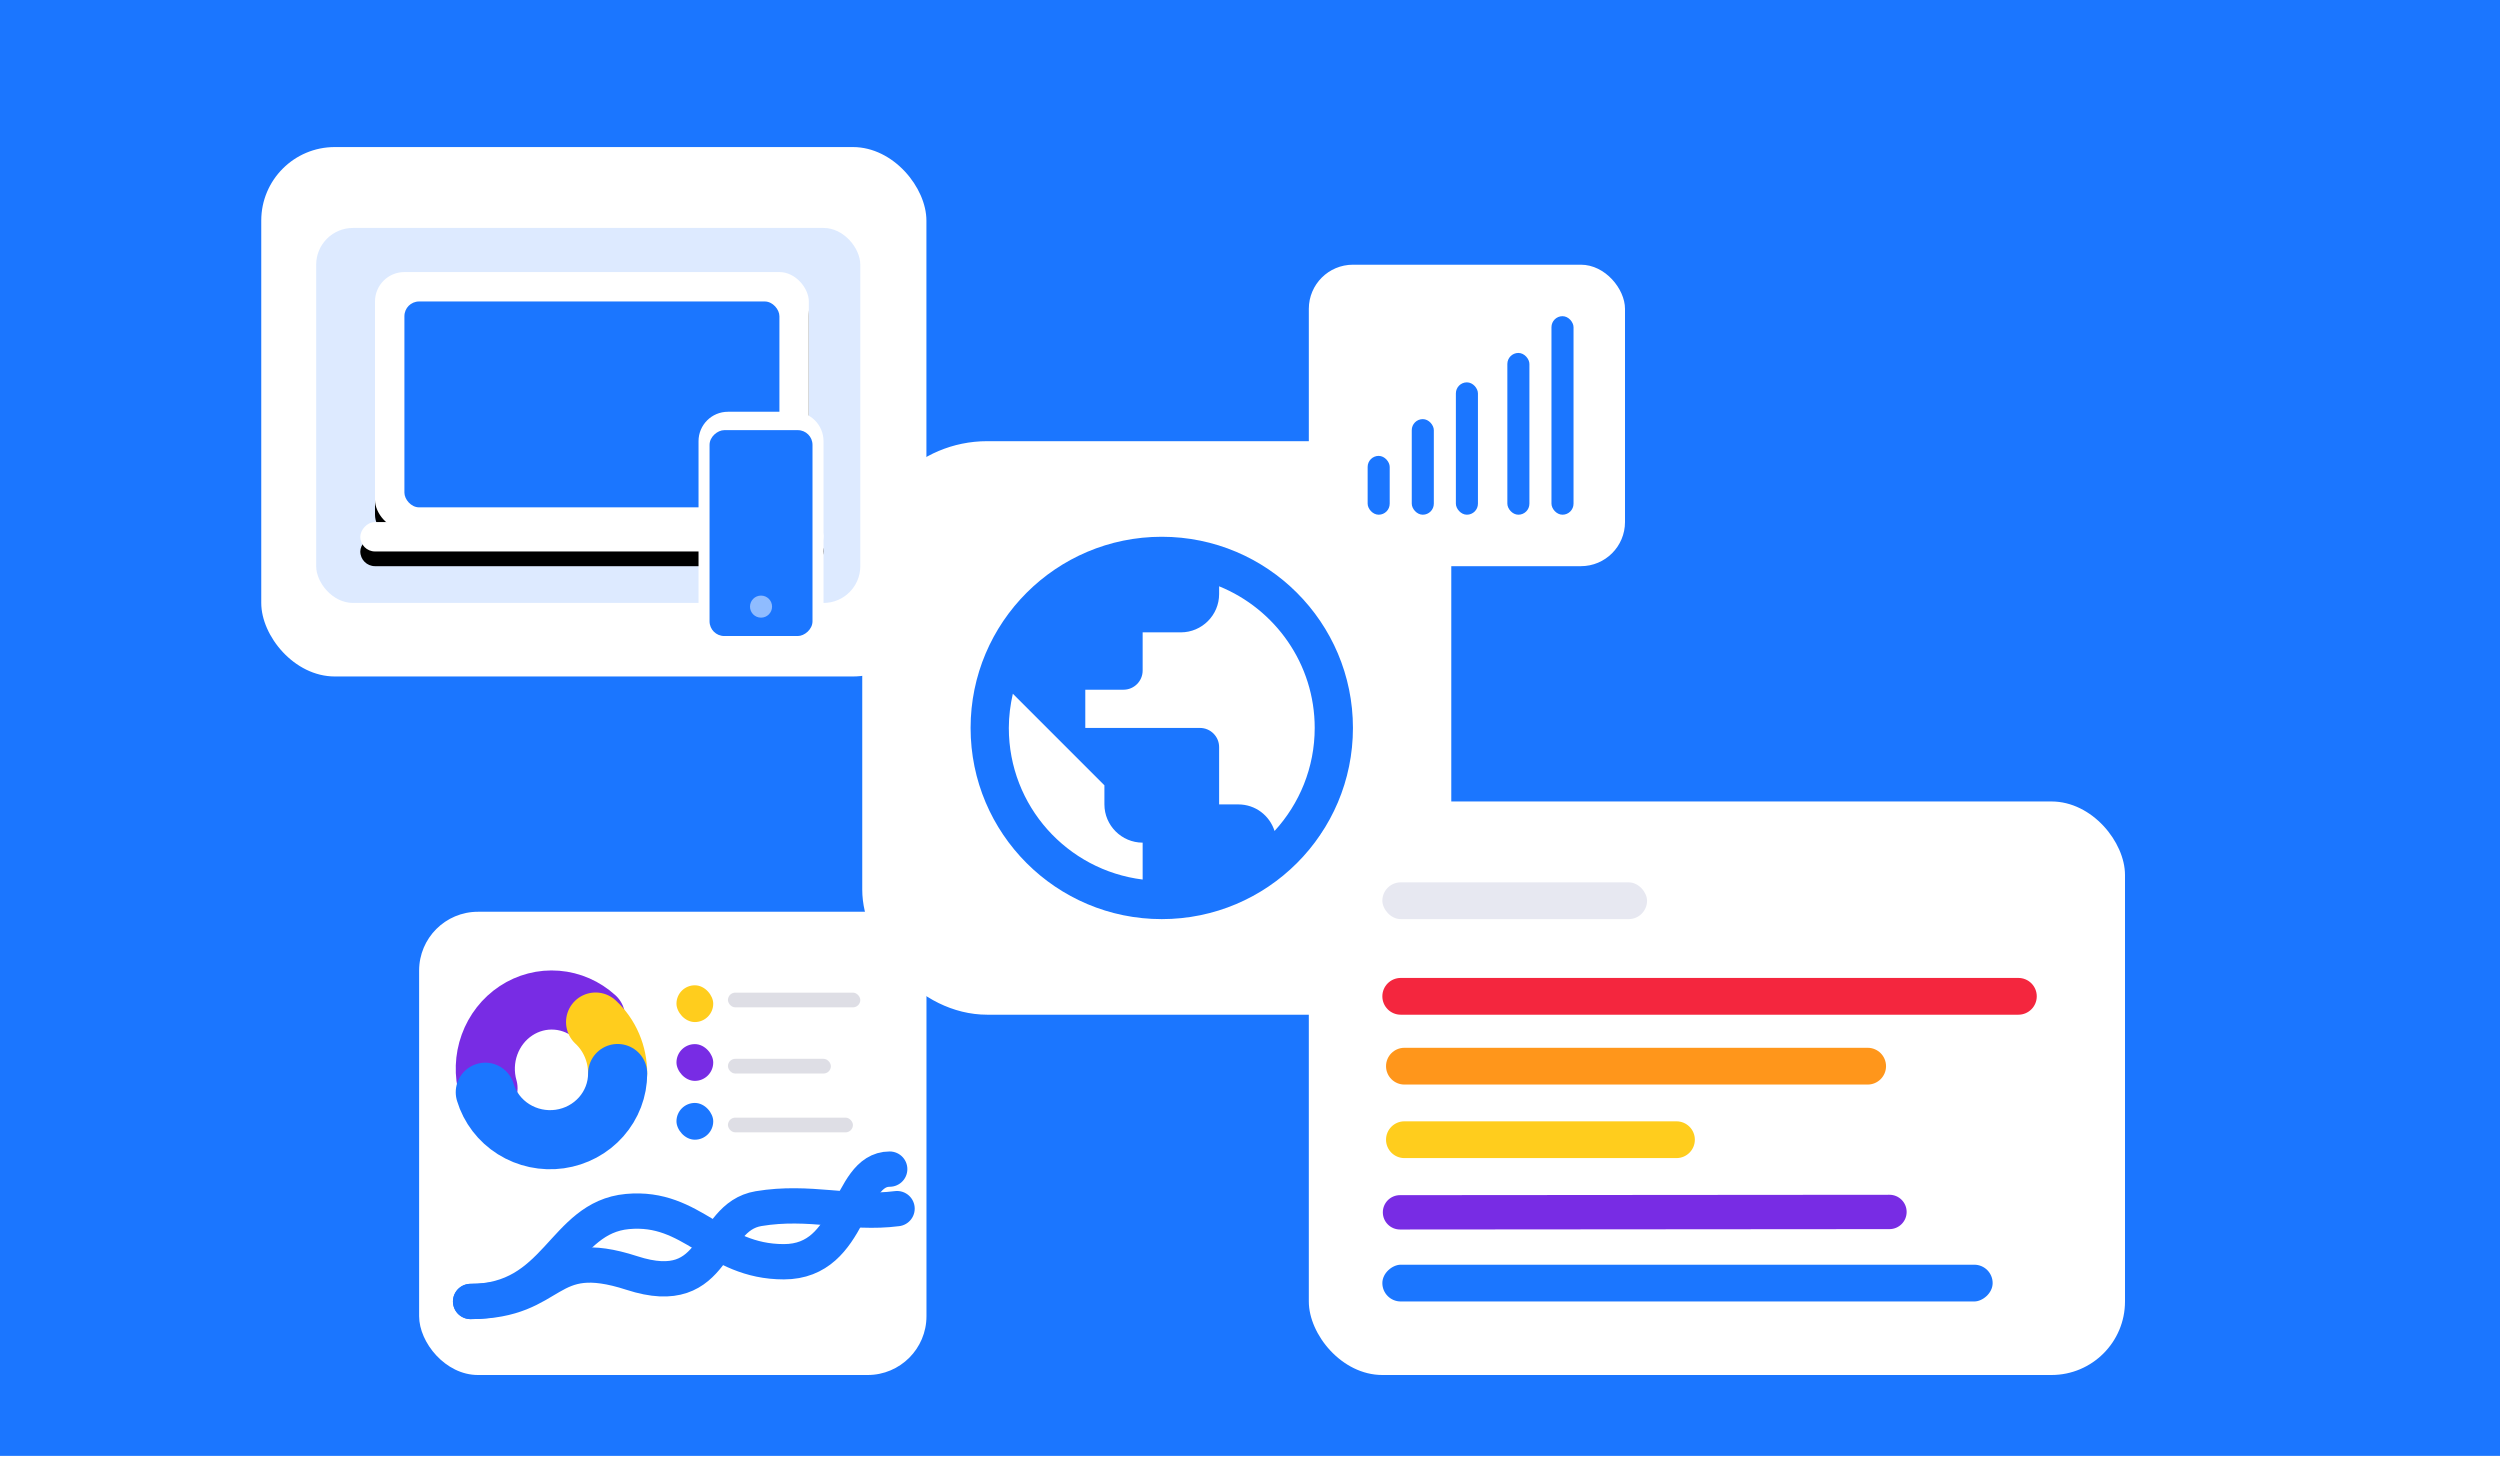 <?xml version="1.0" encoding="UTF-8"?>
<svg width="340px" height="201px" viewBox="0 0 340 201" version="1.1" xmlns="http://www.w3.org/2000/svg" xmlns:xlink="http://www.w3.org/1999/xlink">
    <title>Group 10</title>
    <defs>
        <filter x="-23.8%" y="-29.9%" width="147.5%" height="165.3%" filterUnits="objectBoundingBox" id="filter-1">
            <feOffset dx="0" dy="2" in="SourceAlpha" result="shadowOffsetOuter1"></feOffset>
            <feGaussianBlur stdDeviation="4.5" in="shadowOffsetOuter1" result="shadowBlurOuter1"></feGaussianBlur>
            <feColorMatrix values="0 0 0 0 0.275   0 0 0 0 0.272   0 0 0 0 0.869  0 0 0 0.5 0" type="matrix" in="shadowBlurOuter1" result="shadowMatrixOuter1"></feColorMatrix>
            <feMerge>
                <feMergeNode in="shadowMatrixOuter1"></feMergeNode>
                <feMergeNode in="SourceGraphic"></feMergeNode>
            </feMerge>
        </filter>
        <rect id="path-2" x="2" y="0" width="59" height="35" rx="4"></rect>
        <filter x="-11.9%" y="-14.3%" width="123.7%" height="140.0%" filterUnits="objectBoundingBox" id="filter-3">
            <feOffset dx="0" dy="2" in="SourceAlpha" result="shadowOffsetOuter1"></feOffset>
            <feGaussianBlur stdDeviation="2" in="shadowOffsetOuter1" result="shadowBlurOuter1"></feGaussianBlur>
            <feColorMatrix values="0 0 0 0 0.149   0 0 0 0 0.279   0 0 0 0 0.805  0 0 0 0.5 0" type="matrix" in="shadowBlurOuter1"></feColorMatrix>
        </filter>
        <rect id="path-4" x="0" y="34" width="63" height="4" rx="2"></rect>
        <filter x="-11.1%" y="-225.0%" width="122.2%" height="450.0%" filterUnits="objectBoundingBox" id="filter-5">
            <feOffset dx="0" dy="-2" in="SourceAlpha" result="shadowOffsetOuter1"></feOffset>
            <feGaussianBlur stdDeviation="2" in="shadowOffsetOuter1" result="shadowBlurOuter1"></feGaussianBlur>
            <feColorMatrix values="0 0 0 0 0.395   0 0 0 0 0.57   0 0 0 0 0.781  0 0 0 0.5 0" type="matrix" in="shadowBlurOuter1"></feColorMatrix>
        </filter>
        <filter x="-70.6%" y="-36.4%" width="241.2%" height="172.7%" filterUnits="objectBoundingBox" id="filter-6">
            <feOffset dx="0" dy="2" in="SourceAlpha" result="shadowOffsetOuter1"></feOffset>
            <feGaussianBlur stdDeviation="2" in="shadowOffsetOuter1" result="shadowBlurOuter1"></feGaussianBlur>
            <feColorMatrix values="0 0 0 0 0.125   0 0 0 0 0.454   0 0 0 0 0.725  0 0 0 0.5 0" type="matrix" in="shadowBlurOuter1" result="shadowMatrixOuter1"></feColorMatrix>
            <feMerge>
                <feMergeNode in="shadowMatrixOuter1"></feMergeNode>
                <feMergeNode in="SourceGraphic"></feMergeNode>
            </feMerge>
        </filter>
        <filter x="-27.9%" y="-29.3%" width="155.8%" height="158.5%" filterUnits="objectBoundingBox" id="filter-7">
            <feOffset dx="0" dy="2" in="SourceAlpha" result="shadowOffsetOuter1"></feOffset>
            <feGaussianBlur stdDeviation="2" in="shadowOffsetOuter1" result="shadowBlurOuter1"></feGaussianBlur>
            <feColorMatrix values="0 0 0 0 0.275   0 0 0 0 0.272   0 0 0 0 0.869  0 0 0 0.5 0" type="matrix" in="shadowBlurOuter1" result="shadowMatrixOuter1"></feColorMatrix>
            <feMerge>
                <feMergeNode in="shadowMatrixOuter1"></feMergeNode>
                <feMergeNode in="SourceGraphic"></feMergeNode>
            </feMerge>
        </filter>
        <filter x="-10.8%" y="-15.4%" width="121.6%" height="130.8%" filterUnits="objectBoundingBox" id="filter-8">
            <feOffset dx="0" dy="2" in="SourceAlpha" result="shadowOffsetOuter1"></feOffset>
            <feGaussianBlur stdDeviation="2" in="shadowOffsetOuter1" result="shadowBlurOuter1"></feGaussianBlur>
            <feColorMatrix values="0 0 0 0 0.275   0 0 0 0 0.272   0 0 0 0 0.869  0 0 0 0.5 0" type="matrix" in="shadowBlurOuter1" result="shadowMatrixOuter1"></feColorMatrix>
            <feMerge>
                <feMergeNode in="shadowMatrixOuter1"></feMergeNode>
                <feMergeNode in="SourceGraphic"></feMergeNode>
            </feMerge>
        </filter>
        <filter x="-31.2%" y="-34.1%" width="162.3%" height="168.3%" filterUnits="objectBoundingBox" id="filter-9">
            <feOffset dx="0" dy="2" in="SourceAlpha" result="shadowOffsetOuter1"></feOffset>
            <feGaussianBlur stdDeviation="4.5" in="shadowOffsetOuter1" result="shadowBlurOuter1"></feGaussianBlur>
            <feColorMatrix values="0 0 0 0 0.275   0 0 0 0 0.272   0 0 0 0 0.869  0 0 0 0.5 0" type="matrix" in="shadowBlurOuter1" result="shadowMatrixOuter1"></feColorMatrix>
            <feMerge>
                <feMergeNode in="shadowMatrixOuter1"></feMergeNode>
                <feMergeNode in="SourceGraphic"></feMergeNode>
            </feMerge>
        </filter>
    </defs>
    <g id="Icons" stroke="none" stroke-width="1" fill="none" fill-rule="evenodd">
        <g id="Desktop-HD-Copy-2" transform="translate(-919, -709)">
            <g id="Group-10" transform="translate(919, 709)">
                <rect id="Rectangle" fill="#1B76FF" fill-rule="nonzero" x="0" y="0" width="340" height="198"></rect>
                <rect id="Rectangle" fill="#FFFFFF" x="117.266" y="60" width="80.108" height="78" rx="17"></rect>
                <g id="Group-9" filter="url(#filter-1)" transform="translate(35.531, 18)">
                    <rect id="Rectangle" fill="#FFFFFF" x="2.84217094e-13" y="0" width="90.462" height="72" rx="10"></rect>
                    <rect id="Rectangle" fill="#1B76FF" opacity="0.15" x="7.469" y="11" width="74" height="51" rx="5"></rect>
                    <g id="Group-2" transform="translate(13.469, 17)">
                        <g id="Rectangle">
                            <use fill="black" fill-opacity="1" filter="url(#filter-3)" xlink:href="#path-2"></use>
                            <use fill="#FFFFFF" fill-rule="evenodd" xlink:href="#path-2"></use>
                        </g>
                        <g id="Rectangle" transform="translate(31.5, 36) scale(1, -1) translate(-31.5, -36) ">
                            <use fill="black" fill-opacity="1" filter="url(#filter-5)" xlink:href="#path-4"></use>
                            <use fill="#FFFFFF" fill-rule="evenodd" xlink:href="#path-4"></use>
                        </g>
                        <rect id="Rectangle" fill="#1B76FF" x="6" y="4" width="51" height="28" rx="2"></rect>
                    </g>
                    <g id="Group" filter="url(#filter-6)" transform="translate(59.469, 34)">
                        <path d="M-4,8 L21,8 C23.209,8 25,9.791 25,12 L25,21 C25,23.209 23.209,25 21,25 L-4,25 C-6.209,25 -8,23.209 -8,21 L-8,12 C-8,9.791 -6.209,8 -4,8 Z" id="Rectangle" fill="#FFFFFF" transform="translate(8.5, 16.5) rotate(90) translate(-8.5, -16.5) "></path>
                        <rect id="Rectangle" fill="#1B76FF" transform="translate(8.5, 16.5) rotate(90) translate(-8.5, -16.5) " x="-5.5" y="9.5" width="28" height="14" rx="2"></rect>
                        <circle id="Oval" fill="#FFFFFF" opacity="0.508" cx="8.5" cy="26.5" r="1.5"></circle>
                    </g>
                </g>
                <g id="Group-2" filter="url(#filter-7)" transform="translate(178, 34)" fill-rule="nonzero">
                    <rect id="Rectangle" fill="#FFFFFF" x="0" y="0" width="43" height="41" rx="6"></rect>
                    <rect id="Rectangle" fill="#1B76FF" x="8" y="26" width="3" height="8" rx="1.5"></rect>
                    <rect id="Rectangle" fill="#1B76FF" x="14" y="21" width="3" height="13" rx="1.5"></rect>
                    <rect id="Rectangle" fill="#1B76FF" x="20" y="16" width="3" height="18" rx="1.5"></rect>
                    <rect id="Rectangle" fill="#1B76FF" x="27" y="12" width="3" height="22" rx="1.5"></rect>
                    <rect id="Rectangle" fill="#1B76FF" x="33" y="7" width="3" height="27" rx="1.5"></rect>
                </g>
                <g id="public_black_24dp" transform="translate(126, 67)">
                    <polygon id="Path" points="0 0 63 0 63 63 0 63"></polygon>
                    <path d="M32,6 C17.648,6 6,17.648 6,32 C6,46.352 17.648,58 32,58 C46.352,58 58,46.352 58,32 C58,17.648 46.352,6 32,6 Z M29.4,52.618 C19.13,51.344 11.2,42.608 11.2,32 C11.2,30.388 11.408,28.854 11.746,27.346 L24.2,39.8 L24.2,42.4 C24.2,45.26 26.54,47.6 29.4,47.6 L29.4,52.618 Z M47.34,46.014 C46.664,43.908 44.74,42.4 42.4,42.4 L39.8,42.4 L39.8,34.6 C39.8,33.17 38.63,32 37.2,32 L21.6,32 L21.6,26.8 L26.8,26.8 C28.23,26.8 29.4,25.63 29.4,24.2 L29.4,19 L34.6,19 C37.46,19 39.8,16.66 39.8,13.8 L39.8,12.734 C47.418,15.828 52.8,23.29 52.8,32 C52.8,37.408 50.72,42.322 47.34,46.014 Z" id="Shape" fill="#1B76FF" fill-rule="nonzero"></path>
                </g>
                <g id="5f35af7c341cd540295d278a_image-home-hero-03-growth-template" filter="url(#filter-8)" transform="translate(178, 107)" fill-rule="nonzero">
                    <rect id="Rectangle" fill="#FFFFFF" x="0" y="0" width="111" height="78" rx="10"></rect>
                    <rect id="Rectangle" fill="#E7E8F1" x="10" y="11" width="36" height="5" rx="2.5"></rect>
                    <path d="M54.5,-18 C55.881,-18 57,-16.881 57,-15.5 L57,68.5 C57,69.881 55.881,71 54.5,71 C53.119,71 52,69.881 52,68.5 L52,-15.5 C52,-16.881 53.119,-18 54.5,-18 Z" id="Rectangle" fill="#F4263E" transform="translate(54.5, 26.5) rotate(90) translate(-54.5, -26.5) "></path>
                    <path d="M44.5,2 C45.881,2 47,3.119 47,4.5 L47,67.5 C47,68.881 45.881,70 44.5,70 C43.119,70 42,68.881 42,67.5 L42,4.5 C42,3.119 43.119,2 44.5,2 Z" id="Rectangle" fill="#FF961B" transform="translate(44.5, 36) rotate(90) translate(-44.5, -36) "></path>
                    <path d="M31.5,25 C32.881,25 34,26.119 34,27.5 L34,64.5 C34,65.881 32.881,67 31.5,67 C30.119,67 29,65.881 29,64.5 L29,27.5 C29,26.119 30.119,25 31.5,25 Z" id="Rectangle" fill="#FFCD1D" transform="translate(31.5, 46) rotate(90) translate(-31.5, -46) "></path>
                    <rect id="Rectangle" fill="#1B76FF" transform="translate(51.5, 65.5) rotate(90) translate(-51.5, -65.5) " x="49" y="24" width="5" height="83" rx="2.5"></rect>
                    <path d="M45.684,20.231 C46.975,20.231 48.021,21.277 48.021,22.568 L48.021,89.133 C48.021,90.423 46.975,91.469 45.684,91.469 C44.394,91.469 43.348,90.423 43.348,89.133 L43.348,22.568 C43.348,21.277 44.394,20.231 45.684,20.231 Z" id="Rectangle" fill="#782CE4" transform="translate(45.684, 55.85) rotate(89.955) translate(-45.684, -55.85) "></path>
                </g>
                <g id="Group-3" filter="url(#filter-9)" transform="translate(57, 122)">
                    <rect id="Rectangle" fill="#FFFFFF" fill-rule="nonzero" x="0" y="0" width="69" height="63" rx="8"></rect>
                    <path d="M7,53 C18.844,53 19.455,41.582 28.337,40.766 C37.22,39.951 40.182,47.598 49.603,47.598 C59.024,47.598 58.203,35 64,35" id="Path" stroke="#1B76FF" stroke-width="4.801" stroke-linecap="round"></path>
                    <path d="M7,53 C18.765,53 17.026,45.256 28.931,49.128 C40.837,53 39.211,41.534 46.163,40.374 C53.115,39.214 58.583,41.202 65,40.374" id="Path" stroke="#1B76FF" stroke-width="4.801" stroke-linecap="round"></path>
                    <path d="M9.369,24 C8.815,22.054 8.887,19.974 9.573,18.075 C10.26,16.175 11.524,14.558 13.175,13.467 C14.827,12.376 16.775,11.871 18.728,12.028 C20.68,12.185 22.531,12.995 24,14.336" id="Path" stroke="#782CE4" stroke-width="8.04" stroke-linecap="round"></path>
                    <path d="M24,15 C24.946,15.875 25.702,16.952 26.219,18.159 C26.737,19.366 27.003,20.676 27,22" id="Path" stroke="#FFCD1D" stroke-width="8.04" stroke-linecap="round"></path>
                    <path d="M27,22 C27,24.164 26.204,26.256 24.757,27.892 C23.311,29.528 21.311,30.599 19.124,30.908 C16.938,31.217 14.711,30.743 12.851,29.575 C10.992,28.406 9.624,26.62 9,24.544" id="Path" stroke="#1B76FF" stroke-width="8.04" stroke-linecap="round"></path>
                    <rect id="Rectangle" fill="#FFCD1D" fill-rule="nonzero" x="35" y="10" width="5" height="5" rx="2.5"></rect>
                    <rect id="Rectangle" fill="#782CE4" fill-rule="nonzero" x="35" y="18" width="5" height="5" rx="2.5"></rect>
                    <rect id="Rectangle" fill="#1B76FF" fill-rule="nonzero" x="35" y="26" width="5" height="5" rx="2.5"></rect>
                    <rect id="Rectangle" fill="#BEBFCC" fill-rule="nonzero" opacity="0.5" x="42" y="11" width="18" height="2" rx="1"></rect>
                    <rect id="Rectangle" fill="#BEBFCC" fill-rule="nonzero" opacity="0.5" x="42" y="20" width="14" height="2" rx="1"></rect>
                    <rect id="Rectangle" fill="#BEBFCC" fill-rule="nonzero" opacity="0.5" x="42" y="28" width="17" height="2" rx="1"></rect>
                </g>
            </g>
        </g>
    </g>
</svg>